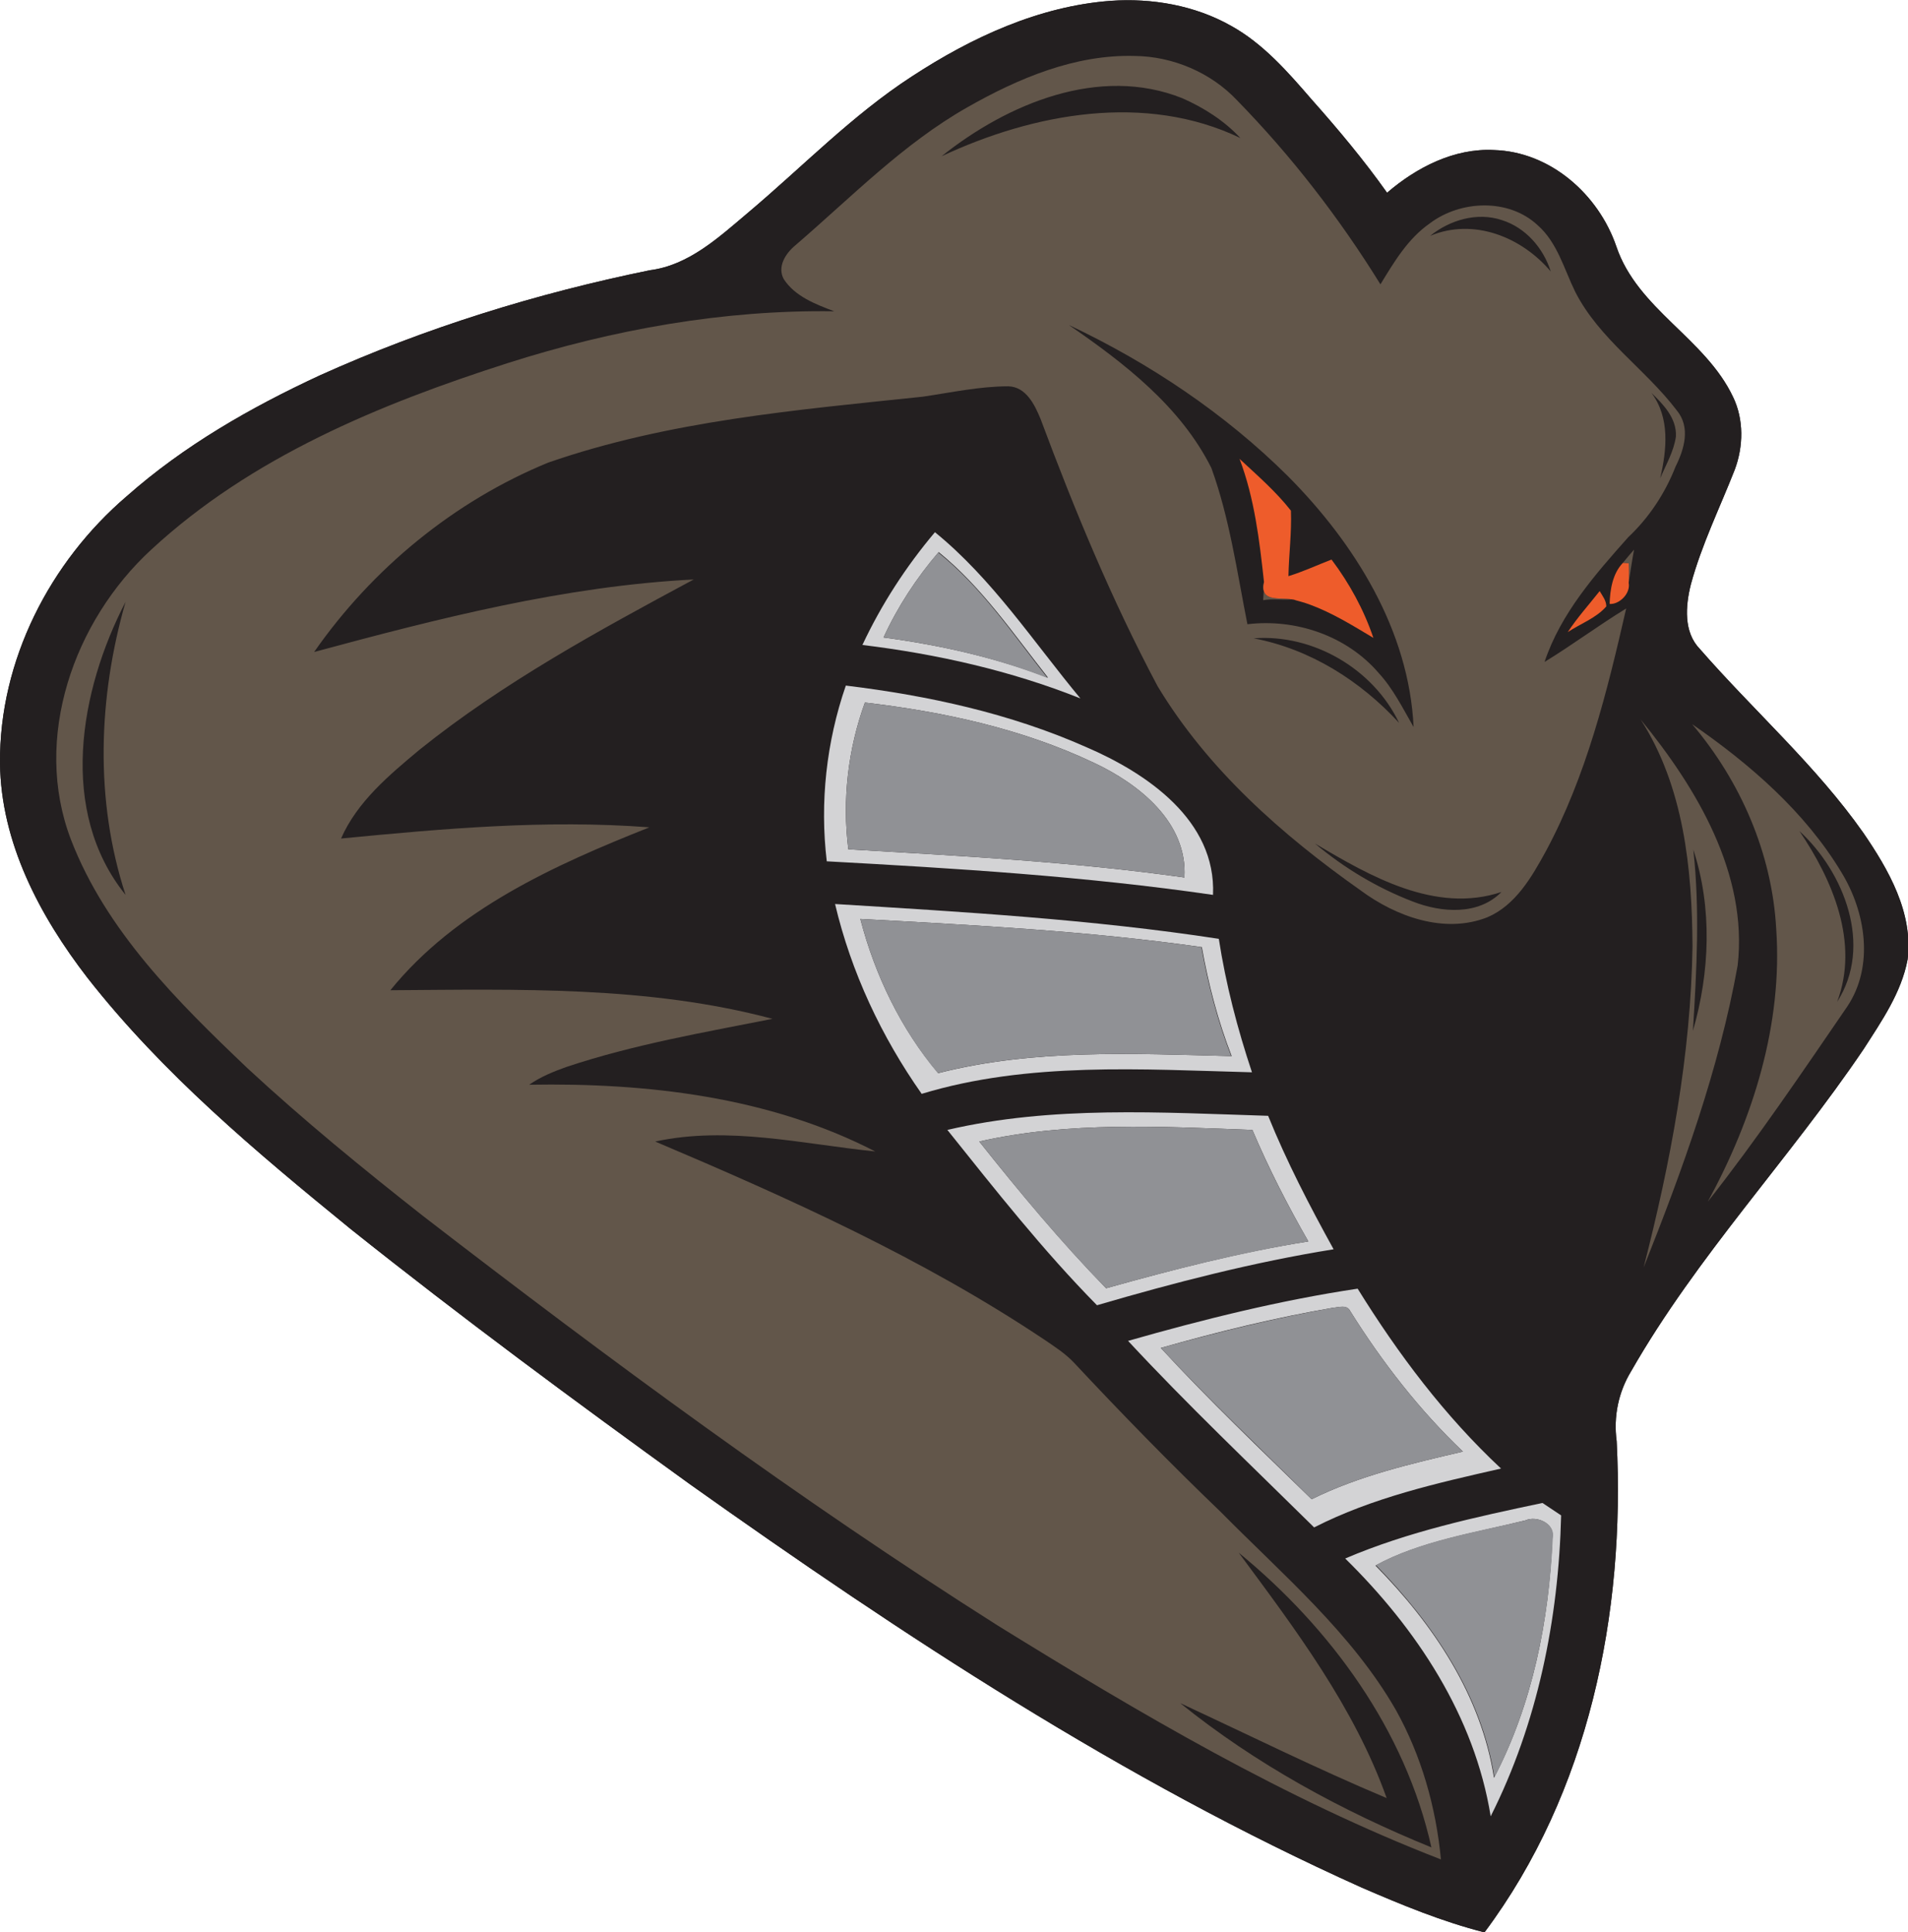 <?xml version="1.0" encoding="utf-8"?>
<svg xmlns="http://www.w3.org/2000/svg" xmlns:xlink="http://www.w3.org/1999/xlink" version="1.1" id="Layer_2" x="0px" y="0px" viewBox="91.4 79.3 460.4 466.2" enable-background="new 91.4 79.3 460.4 466.2">
<g>
	<g>
		<path fill="#231F20" d="M311.5,97.7c14.4-9.4,30.6-16.9,47.9-18.2c10-0.7,20.3,1.1,29,6c7.8,4.3,13.8,11.2,19.5,17.8&#xD;&#xA;			c6.4,7.2,12.6,14.6,18.2,22.5c7.1-6.1,16.2-10.8,25.8-10.3c13.6,0.4,25.2,10.7,29.5,23.2c5.1,15.2,21.5,22.2,28.2,36.4&#xD;&#xA;			c2.6,5.4,2.5,11.9,0.4,17.5c-3.6,9.2-8,18.1-10.6,27.7c-1.3,5.2-1.8,11.5,2.2,15.6c13,14.9,28,28.1,39.4,44.3&#xD;&#xA;			c6.1,8.9,12.1,19.3,10.7,30.6c-1.5,8-6.3,14.9-10.6,21.6c-17.9,26.5-40.2,49.9-56.1,77.7c-3.1,5.1-4.3,11-3.5,16.9&#xD;&#xA;			c2.1,41.5-6.7,84.8-31.9,118.5c-10.2-2.6-19.9-6.6-29.6-10.8c-57.7-25.9-110.7-60.8-162.1-97.3c-27.7-20-55.2-40.3-81.9-61.6&#xD;&#xA;			c-22.7-18.5-45.4-37.5-63.5-60.6c-11.5-14.9-20.9-32.6-21.1-51.8c-0.2-24.7,12-48.5,30.6-64.4c13.8-12.2,29.9-21.4,46.5-29.1&#xD;&#xA;			c25.5-11.5,52.3-19.8,79.7-25.4c9.4-1.2,16.6-7.9,23.6-13.8C285,119.6,297,107.1,311.5,97.7z"/>
	</g>
	<path fill="#231F20" d="M318.6,117c15.9-12.6,38.1-22,58.1-14c5.2,2.3,10.2,5.4,14,9.6C367.8,101.6,340.9,106.5,318.6,117z"/>
	<path fill="#231F20" d="M436.5,136.2c4.8-3.8,11.4-5.8,17.3-3.8c5.7,1.8,10,6.8,11.8,12.4C458.6,136.5,447,131.8,436.5,136.2z"/>
	<g>
		<path fill="#231F20" d="M349.3,157.7c19.5,9.1,37.7,21.3,53,36.5c16,16.2,29.2,37.2,30.3,60.5c-2.6-4.5-4.8-9.2-8.4-13&#xD;&#xA;			c-7.7-9-20-13.2-31.7-11.8c-2.5-12.6-4.2-25.6-8.7-37.7C376.3,177.5,362.7,167,349.3,157.7z M390.5,190c3.6,9.5,4.8,19.7,5.9,29.7&#xD;&#xA;			c0,1.5-0.1,2.9-0.2,4.4c2.3-0.5,4.6,0,6.9-0.2c0.2,0.1,0.7,0.2,0.9,0.2c1.1,0.3,2.2,0.7,3.3,1c5.5,2,10.5,5.1,15.5,8.1&#xD;&#xA;			c-2.3-6.8-5.8-13.2-10.1-18.9c-3.5,1.4-6.9,2.9-10.4,4c0.1-5.3,0.9-10.6,0.6-15.8C399.3,197.9,394.8,193.9,390.5,190z"/>
	</g>
	<path fill="#231F20" d="M489.9,174.1c2.8,2.8,6.1,6.2,5.9,10.5c-0.6,3.6-2.5,6.8-3.8,10.1C493.6,187.8,494.4,180,489.9,174.1z"/>
	<path fill="#231F20" d="M121.7,295.2c-16.2-20.2-11-49.3,0-70.7C115.1,247.4,114.2,272.3,121.7,295.2z"/>
	<path fill="#231F20" d="M393.9,233.3c14.4-1.1,28.9,7.4,35.1,20.4C419.7,243.5,407.6,235.8,393.9,233.3z"/>
	<path fill="#231F20" d="M525.6,279.8c10.8,9.9,17.8,27.7,9.1,41.2C540.1,306.6,533.6,291.6,525.6,279.8z"/>
	<path fill="#231F20" d="M408.7,282.8c13.3,7.9,29.1,17,45,11.7c-5.6,5.7-14.5,5-21.4,2.3C423.8,293.6,415.8,288.7,408.7,282.8z"/>
	<path fill="#231F20" d="M500,284.3c4.6,14.1,4.1,29.7-0.1,43.7C500.8,313.5,501.6,298.8,500,284.3z"/>
	<path fill="#231F20" d="M390.3,453.9c22.2,18.2,40.2,42.8,46.5,71.1c-21.6-8.8-42.4-20.2-60.6-34.8c16.6,7.6,33,15.8,49.8,22.9&#xD;&#xA;		C418.2,491.2,404,472.4,390.3,453.9z"/>
</g>
<g>
	<g>
		<polygon fill="none" points="253.1,383.1 270.3,372.4 267.2,368.9 260.7,373.1 256.5,368.3 263.1,364.1 260,360.3 242.7,370.7 &#xD;&#xA;			246.2,374.5 252.7,370.3 256.9,375.1 250.3,379.3"/>
		<polygon fill="none" points="264.1,389.3 260.3,385.1 273.8,376.9 271,373.4 253.8,383.8 260.3,391.4"/>
		<g>
			<polygon fill="none" points="283.4,388.3 275.1,378.6 271.3,380.7 274.1,384.1 264.5,389.6 264.5,389.6 260.7,392 260.7,392 &#xD;&#xA;				260.7,392 264.1,395.8 277.2,387.9 279.6,390.3"/>
			<polygon fill="none" points="292,398.6 278.6,401 285.8,391.4 283.8,388.9 283.8,388.9 279.3,391.4 270.7,403.8 273.1,406.9 &#xD;&#xA;				295.5,403.1"/>
		</g>
	</g>
	<g>
		<path fill="none" d="M280,412.7c-1,0.3-2.1,0.3-3.1-0.3c-0.7-1-0.3-1.7,0.3-2.8c1-0.3,2.1-0.3,3.1,0.3&#xD;&#xA;			C281.3,410.7,281,412.4,280,412.7z"/>
		<path fill="none" d="M288.9,417.9c-2.1,1.4-5.2,2.1-6.9-0.3c-2.1-2.4-0.3-4.5,2.1-5.9c2.1-1.4,5.2-2.1,7.2,0&#xD;&#xA;			C293.1,414.5,291,416.5,288.9,417.9z M285.5,414.1c-0.7,0.3-2.4,1.4-1.7,2.1c0.7,0.7,2.8-0.3,3.1-0.7s2.4-1.4,1.7-2.1&#xD;&#xA;			C288.2,412.7,286.2,413.8,285.5,414.1z"/>
		<path fill="none" d="M295.8,418.2l-1,0.7l0,0c1,0,2.1,0.3,3.1,1l-2.4,1.4c0,0,0-0.3-0.3-0.3c-1.4-1.4-2.4-0.7-3.8,0l-4.5,2.8&#xD;&#xA;			l-1.7-2.1l9-5.2L295.8,418.2z"/>
		<path fill="none" d="M289.6,428.9c-0.7,0.3-1,1-0.7,1.7c1,1,2.4,0,3.1-0.7l1.4-0.7l0,0c-0.3,0-1,0-1.4,0s-1-0.3-1-0.7&#xD;&#xA;			c-0.7-1-0.3-1.7,0-2.8s1.7-1.7,2.8-2.4c1.7-1,4.8-2.8,6.6-0.7c0.7,0.7,0.3,1.7,0,2.1l0,0l1-0.7l1.7,2.1l-9.7,5.9&#xD;&#xA;			c-2.8,1.7-4.5,1.4-6.2-0.7c-1.7-2.1-1-3.4,1-4.8L289.6,428.9L289.6,428.9z M296.9,427.2c0.3-0.3,2.4-1.4,1.7-2.1s-2.8,0.3-3.1,0.7&#xD;&#xA;			c-0.7,0.3-2.4,1.4-1.7,2.1C294.4,428.6,296.5,427.6,296.9,427.2z"/>
	</g>
</g>
<g>
	<g>
		<g>
			<path fill="#231F20" d="M311.5,97.7c14.4-9.4,30.6-16.9,47.9-18.2c10-0.7,20.3,1.1,29,6c7.8,4.3,13.8,11.2,19.5,17.8&#xD;&#xA;				c6.4,7.2,12.6,14.6,18.2,22.5c7.1-6.1,16.2-10.8,25.8-10.3c13.6,0.4,25.2,10.7,29.5,23.2c5.1,15.2,21.5,22.2,28.2,36.4&#xD;&#xA;				c2.6,5.4,2.5,11.9,0.4,17.5c-3.6,9.2-8,18.1-10.6,27.7c-1.3,5.2-1.8,11.5,2.2,15.6c13,14.9,28,28.1,39.4,44.3&#xD;&#xA;				c6.1,8.9,12.1,19.3,10.7,30.6c-1.5,8-6.3,14.9-10.6,21.6c-17.9,26.5-40.2,49.9-56.1,77.7c-3.1,5.1-4.3,11-3.5,16.9&#xD;&#xA;				c2.1,41.5-6.7,84.8-31.9,118.5c-10.2-2.6-19.9-6.6-29.6-10.8c-57.7-25.9-110.7-60.8-162.1-97.3c-27.7-20-55.2-40.3-81.9-61.6&#xD;&#xA;				c-22.7-18.5-45.4-37.5-63.5-60.6c-11.5-14.9-20.9-32.6-21.1-51.8c-0.2-24.7,12-48.5,30.6-64.4c13.8-12.2,29.9-21.4,46.5-29.1&#xD;&#xA;				c25.5-11.5,52.3-19.8,79.7-25.4c9.4-1.2,16.6-7.9,23.6-13.8C285,119.6,297,107.1,311.5,97.7z M324.8,105.2&#xD;&#xA;				c-15.5,8.8-28,21.7-41.4,33.3c-2.3,1.9-4.5,5.1-2.8,8.1c2.7,4.2,7.7,6.1,12.2,7.8c-26.7-0.4-53.4,4.3-78.8,12.5&#xD;&#xA;				c-30.8,9.9-61.9,22.7-86,45c-18.7,17.2-28.7,45.4-19.4,69.9c8.5,22.1,25.8,39.2,42.6,55.2c13.5,12.5,27.8,24.2,42.3,35.6&#xD;&#xA;				c45,34.8,90.8,68.5,138.8,98.9c34.2,21.2,69.2,41.9,106.9,56.4c-1.2-12.6-4.7-25-10.9-36.1c-10.7-18.6-27.3-32.7-42.2-47.7&#xD;&#xA;				c-12.2-11.7-24-23.7-35.5-36.1c-2-2.2-4.6-3.9-7.1-5.5c-29.3-19.5-61.5-34.1-93.9-47.8c17.6-3.7,35.5,0.6,53.1,2.4&#xD;&#xA;				c-25.5-13.2-55.1-16.6-83.5-16.1c2.7-2,5.8-3.3,9-4.3c16.1-5.5,33-8.3,49.7-11.6c-30-8-61.4-7.2-92.2-6.9&#xD;&#xA;				c15.9-19.6,39.7-30.2,62.5-39.3c-24.8-1.9-49.7,0.3-74.4,2.7c3.9-8.9,11.6-15.3,18.9-21.4c20.4-16.3,43.3-28.8,66.2-41.1&#xD;&#xA;				c-31.1,1.6-61.6,9.4-91.6,17.5c14-20.1,33.8-36.4,56.5-45.7c29.1-10,60-12.7,90.4-15.9c6.8-1,13.7-2.5,20.6-2.5&#xD;&#xA;				c4.3,0,6.3,4.4,7.8,7.9c8.2,21.9,17.2,43.7,28.2,64.4c12.1,20.1,30,36,49,49.3c8.5,6.3,20.2,10.6,30.6,6.5&#xD;&#xA;				c6.8-2.9,10.7-9.7,14.1-15.9c9.8-18.2,14.8-38.6,19.4-58.6c-6.6,4.2-13,8.8-19.7,12.9c3.9-11.6,12.2-21.1,20.2-30.1&#xD;&#xA;				c5-4.7,8.9-10.6,11.4-17c2.2-4.2,3.7-9.6,0.3-13.6c-7.6-10-18.7-17.2-24.5-28.6c-2.8-5.5-4.4-11.9-9.1-16.1&#xD;&#xA;				c-7.1-6.5-18.6-5.9-26-0.4c-5.3,3.7-8.6,9.4-11.9,14.7c-9.9-16-21.5-31-34.6-44.4c-6.3-6.7-15.5-10.6-24.7-10.7&#xD;&#xA;				C350.8,92.5,337.1,98.2,324.8,105.2z M299.5,234.9c17.9,2.3,35.8,6.3,52.6,13c-11.3-13.7-21.2-28.9-35.1-40.1&#xD;&#xA;				C310,215.9,304.1,225.1,299.5,234.9z M483,215.1c-2.5,2.6-3.1,6.5-3.2,9.9c2.1,0.2,5-2.4,4.6-5.1c0.4-2.7,0.8-5.4,1.3-8&#xD;&#xA;				C484.8,212.9,483.8,214,483,215.1z M469.7,231.8c3.1-2,6.9-3.4,9.3-6.2c0-1.4-0.9-2.5-1.6-3.7C474.7,225.2,472,228.3,469.7,231.8&#xD;&#xA;				z M290.9,287.1c31.1,1.8,62.3,3.6,93.2,8.2c0.8-18-16-29.5-30.7-35.7c-18.3-8.1-38.1-12.4-57.9-14.8&#xD;&#xA;				C290.8,258.3,289.2,272.8,290.9,287.1z M487.3,252.9c10.4,16.2,12.5,36,12.5,54.8c-0.3,26.2-5.3,52.1-11.8,77.5&#xD;&#xA;				c9.5-23.6,18.2-47.8,22.7-72.9C513.1,290,500.8,269.4,487.3,252.9z M499.7,254c11.7,13.8,19.3,31.2,20.3,49.3&#xD;&#xA;				c1.6,23-5.6,45.8-16.5,65.8c11.9-15.1,22.7-31.1,33.6-47c6.6-9.8,4.5-22.9-1.4-32.5C526.9,275.1,513.7,263.6,499.7,254z&#xD;&#xA;				 M292.9,297.4c3.9,16.5,11.2,32,20.9,45.9c25.7-7.8,53.2-6,79.7-5.2c-3.6-10.5-6.4-21.3-8-32.2&#xD;&#xA;				C354.8,301.1,323.8,299.3,292.9,297.4z M320,351.9c11.5,14.5,23.1,29.1,36.1,42.3c18.8-5.5,37.7-10.4,57.1-13.5&#xD;&#xA;				c-5.8-10.5-11.3-21.1-15.8-32.2C371.7,347.7,345.3,346,320,351.9z M363.6,402.8c14.4,15.5,29.8,30.1,44.9,45&#xD;&#xA;				c14.1-7.2,29.8-10.7,45.1-14.2c-13.6-12.7-24.8-27.7-34.6-43.4C400.2,393,381.8,397.6,363.6,402.8z M416,455.3&#xD;&#xA;				c17.2,16.9,31.2,38,35.1,62.2c11.3-22.4,16.4-47.6,17-72.6c-1.5-1-3-2-4.5-3C447.5,445.4,431.2,448.8,416,455.3z"/>
		</g>
		<path fill="#231F20" d="M318.6,117c15.9-12.6,38.1-22,58.1-14c5.2,2.3,10.2,5.4,14,9.6C367.8,101.6,340.9,106.5,318.6,117z"/>
		<path fill="#231F20" d="M436.5,136.2c4.8-3.8,11.4-5.8,17.3-3.8c5.7,1.8,10,6.8,11.8,12.4C458.6,136.5,447,131.8,436.5,136.2z"/>
		<g>
			<path fill="#231F20" d="M349.3,157.7c19.5,9.1,37.7,21.3,53,36.5c16,16.2,29.2,37.2,30.3,60.5c-2.6-4.5-4.8-9.2-8.4-13&#xD;&#xA;				c-7.7-9-20-13.2-31.7-11.8c-2.5-12.6-4.2-25.6-8.7-37.7C376.3,177.5,362.7,167,349.3,157.7z M390.5,190&#xD;&#xA;				c3.6,9.5,4.8,19.7,5.9,29.7c0,1.5-0.1,2.9-0.2,4.4c2.3-0.5,4.6,0,6.9-0.2c0.2,0.1,0.7,0.2,0.9,0.2c1.1,0.3,2.2,0.7,3.3,1&#xD;&#xA;				c5.5,2,10.5,5.1,15.5,8.1c-2.3-6.8-5.8-13.2-10.1-18.9c-3.5,1.4-6.9,2.9-10.4,4c0.1-5.3,0.9-10.6,0.6-15.8&#xD;&#xA;				C399.3,197.9,394.8,193.9,390.5,190z"/>
		</g>
		<path fill="#231F20" d="M489.9,174.1c2.8,2.8,6.1,6.2,5.9,10.5c-0.6,3.6-2.5,6.8-3.8,10.1C493.6,187.8,494.4,180,489.9,174.1z"/>
		<path fill="#231F20" d="M121.7,295.2c-16.2-20.2-11-49.3,0-70.7C115.1,247.4,114.2,272.3,121.7,295.2z"/>
		<path fill="#231F20" d="M393.9,233.3c14.4-1.1,28.9,7.4,35.1,20.4C419.7,243.5,407.6,235.8,393.9,233.3z"/>
		<path fill="#231F20" d="M525.6,279.8c10.8,9.9,17.8,27.7,9.1,41.2C540.1,306.6,533.6,291.6,525.6,279.8z"/>
		<path fill="#231F20" d="M408.7,282.8c13.3,7.9,29.1,17,45,11.7c-5.6,5.7-14.5,5-21.4,2.3C423.8,293.6,415.8,288.7,408.7,282.8z"/>
		<path fill="#231F20" d="M500,284.3c4.6,14.1,4.1,29.7-0.1,43.7C500.8,313.5,501.6,298.8,500,284.3z"/>
		<path fill="#231F20" d="M390.3,453.9c22.2,18.2,40.2,42.8,46.5,71.1c-21.6-8.8-42.4-20.2-60.6-34.8c16.6,7.6,33,15.8,49.8,22.9&#xD;&#xA;			C418.2,491.2,404,472.4,390.3,453.9z"/>
	</g>
	<g>
		<g>
			<path fill="#62564A" d="M324.8,105.2c12.3-7,26-12.8,40.4-12.4c9.2,0.1,18.4,4,24.7,10.7c13.1,13.4,24.7,28.4,34.6,44.4&#xD;&#xA;				c3.3-5.4,6.6-11,11.9-14.7c7.4-5.6,19-6.1,26,0.4c4.8,4.2,6.4,10.6,9.1,16.1c5.8,11.4,16.9,18.6,24.5,28.6&#xD;&#xA;				c3.4,4.1,1.8,9.4-0.3,13.6c-2.5,6.4-6.4,12.3-11.4,17c-8,9-16.3,18.4-20.2,30.1c6.7-4.1,13-8.8,19.7-12.9&#xD;&#xA;				c-4.6,20.1-9.6,40.4-19.4,58.6c-3.4,6.2-7.3,13-14.1,15.9c-10.4,4.1-22.1-0.2-30.6-6.5c-19-13.4-36.9-29.2-49-49.3&#xD;&#xA;				c-11-20.7-20-42.4-28.2-64.4c-1.4-3.4-3.5-7.8-7.8-7.9c-6.9,0-13.8,1.5-20.6,2.5c-30.4,3.2-61.3,5.8-90.4,15.9&#xD;&#xA;				c-22.7,9.3-42.5,25.6-56.5,45.7c30-8.1,60.4-15.9,91.6-17.5c-22.9,12.3-45.9,24.8-66.2,41.1c-7.3,6.1-15,12.5-18.9,21.4&#xD;&#xA;				c24.7-2.4,49.6-4.6,74.4-2.7c-22.9,9.1-46.7,19.8-62.5,39.3c30.8-0.2,62.2-1.1,92.2,6.9c-16.7,3.3-33.5,6.2-49.7,11.6&#xD;&#xA;				c-3.1,1.1-6.3,2.4-9,4.3c28.4-0.5,57.9,2.9,83.5,16.1c-17.6-1.8-35.5-6.2-53.1-2.4c32.3,13.7,64.6,28.2,93.9,47.8&#xD;&#xA;				c2.5,1.7,5,3.3,7.1,5.5c11.5,12.3,23.3,24.4,35.5,36.1c14.9,15.1,31.5,29.1,42.2,47.7c6.2,11.1,9.7,23.5,10.9,36.1&#xD;&#xA;				c-37.7-14.6-72.6-35.2-106.9-56.4c-48-30.4-93.8-64.2-138.8-98.9c-14.5-11.4-28.8-23.1-42.3-35.6c-16.8-16-34.1-33.1-42.6-55.2&#xD;&#xA;				c-9.3-24.4,0.7-52.7,19.4-69.9c24.1-22.3,55.1-35.1,86-45c25.4-8.1,52.1-12.9,78.8-12.5c-4.5-1.7-9.5-3.6-12.2-7.8&#xD;&#xA;				c-1.6-3,0.5-6.2,2.8-8.1C296.8,126.9,309.3,114,324.8,105.2z M318.6,117c22.2-10.4,49.2-15.4,72.1-4.4c-3.9-4.2-8.8-7.3-14-9.6&#xD;&#xA;				C356.7,95,334.5,104.3,318.6,117z M436.5,136.2c10.5-4.4,22.1,0.3,29.1,8.6c-1.8-5.7-6.1-10.6-11.8-12.4&#xD;&#xA;				C447.8,130.4,441.2,132.4,436.5,136.2z M349.3,157.7c13.4,9.2,27,19.7,34.4,34.5c4.4,12.1,6.2,25.1,8.7,37.7&#xD;&#xA;				c11.7-1.4,24,2.8,31.7,11.8c3.5,3.8,5.8,8.5,8.4,13c-1.1-23.3-14.2-44.3-30.3-60.5C387,179.1,368.8,166.9,349.3,157.7z&#xD;&#xA;				 M489.9,174.1c4.5,6,3.7,13.7,2.1,20.6c1.4-3.3,3.3-6.5,3.8-10.1C496,180.2,492.8,176.9,489.9,174.1z M121.7,295.2&#xD;&#xA;				c-7.5-22.9-6.6-47.7,0-70.7C110.6,245.9,105.4,275,121.7,295.2z M393.9,233.3c13.7,2.6,25.8,10.3,35.1,20.4&#xD;&#xA;				C422.8,240.7,408.3,232.2,393.9,233.3z M408.7,282.8c7,5.9,15,10.7,23.6,14c6.9,2.7,15.8,3.4,21.4-2.3&#xD;&#xA;				C437.8,299.8,422,290.7,408.7,282.8z M390.3,453.9c13.7,18.5,27.9,37.3,35.7,59.2c-16.9-7.1-33.2-15.2-49.8-22.9&#xD;&#xA;				c18.2,14.7,39,26,60.6,34.8C430.5,496.7,412.5,472.1,390.3,453.9z"/>
		</g>
		<path fill="#62564A" d="M483,215.1c0.9-1.1,1.8-2.2,2.7-3.2c-0.5,2.7-0.9,5.4-1.3,8c0.1-1.6,0.1-3.1,0-4.7&#xD;&#xA;			C484.1,215.2,483.3,215.1,483,215.1z"/>
		<path fill="#62564A" d="M396.4,219.7c-1.1,4.9,3.6,3.7,6.7,4.2c-2.3,0.2-4.6-0.2-6.9,0.2C396.3,222.6,396.4,221.1,396.4,219.7z"/>
		<path fill="#62564A" d="M404.1,224.1c1.1,0.3,2.2,0.6,3.3,1C406.3,224.7,405.2,224.4,404.1,224.1z"/>
		<g>
			<path fill="#62564A" d="M487.3,252.9c13.5,16.5,25.9,37.2,23.4,59.3c-4.5,25.1-13.3,49.3-22.7,72.9c6.5-25.3,11.4-51.2,11.8-77.5&#xD;&#xA;				C499.7,288.9,497.7,269.1,487.3,252.9z M500,284.3c1.6,14.5,0.8,29.2-0.1,43.7C504,313.9,504.6,298.3,500,284.3z"/>
		</g>
		<g>
			<path fill="#62564A" d="M499.7,254c13.9,9.6,27.2,21.1,36,35.7c5.9,9.6,8,22.7,1.4,32.5c-10.9,15.9-21.7,31.9-33.6,47&#xD;&#xA;				c10.9-20,18.1-42.8,16.5-65.8C519,285.2,511.4,267.8,499.7,254z M525.6,279.8c8,11.8,14.5,26.9,9.1,41.2&#xD;&#xA;				C543.4,307.5,536.4,289.7,525.6,279.8z"/>
		</g>
	</g>
	<g>
		<path fill="#EE5C2B" d="M390.5,190c4.3,4,8.8,7.9,12.4,12.5c0.2,5.3-0.5,10.6-0.6,15.8c3.6-1.1,7-2.7,10.4-4&#xD;&#xA;			c4.3,5.7,7.8,12.1,10.1,18.9c-5-3-10-6.1-15.5-8.1c-1.1-0.4-2.2-0.7-3.3-1c-0.2-0.1-0.7-0.2-0.9-0.2c-3.1-0.5-7.8,0.7-6.7-4.2&#xD;&#xA;			C395.3,209.6,394.1,199.5,390.5,190z"/>
		<path fill="#EE5C2B" d="M479.8,225c0.1-3.4,0.7-7.3,3.2-9.9c0.4,0,1.1,0.1,1.4,0.1c0.1,1.6,0.1,3.1,0,4.7&#xD;&#xA;			C484.9,222.6,482,225.2,479.8,225z"/>
		<path fill="#EE5C2B" d="M469.7,231.8c2.3-3.5,5.1-6.6,7.7-9.9c0.7,1.2,1.6,2.3,1.6,3.7C476.6,228.4,472.7,229.8,469.7,231.8z"/>
	</g>
	<g>
		<g>
			<path fill="#D3D3D5" d="M299.5,234.9c4.6-9.8,10.5-18.9,17.5-27.2c13.9,11.3,23.8,26.5,35.1,40.1&#xD;&#xA;				C335.3,241.1,317.5,237.1,299.5,234.9z M304.6,233.1c13.5,1.8,26.9,4.8,39.7,9.7c-8.3-10.5-15.9-21.8-26.4-30.3&#xD;&#xA;				C312.5,218.8,308,225.7,304.6,233.1z"/>
		</g>
		<g>
			<path fill="#D3D3D5" d="M290.9,287.1c-1.7-14.2-0.1-28.8,4.6-42.4c19.8,2.4,39.6,6.7,57.9,14.8c14.7,6.3,31.5,17.7,30.7,35.7&#xD;&#xA;				C353.2,290.7,322,288.8,290.9,287.1z M300.1,248.8c-4.1,11.3-5.5,23.5-4,35.4c27.1,1.6,54.2,3,81.1,6.8&#xD;&#xA;				c0.8-13.3-11-22.6-21.9-27.7C338,255.1,319,251,300.1,248.8z"/>
		</g>
		<g>
			<path fill="#D3D3D5" d="M292.9,297.4c30.9,1.9,61.9,3.7,92.6,8.4c1.7,11,4.5,21.7,8,32.2c-26.5-0.7-54-2.6-79.7,5.2&#xD;&#xA;				C304.1,329.4,296.8,313.9,292.9,297.4z M299,301c3.5,13.5,9.8,26.6,18.8,37.2c23.1-5.9,47.2-4.7,70.8-4.1&#xD;&#xA;				c-3.3-8.5-5.6-17.3-7.2-26.3C354,303.9,326.5,302.5,299,301z"/>
		</g>
		<g>
			<path fill="#D3D3D5" d="M320,351.9c25.3-5.9,51.6-4.2,77.4-3.4c4.5,11.1,10,21.7,15.8,32.2c-19.3,3.1-38.3,8-57.1,13.5&#xD;&#xA;				C343.1,381,331.6,366.4,320,351.9z M327.7,354.7c9.7,12.2,19.7,24.2,30.6,35.4c16.1-4.5,32.3-8.7,48.8-11.3&#xD;&#xA;				c-5-8.7-9.6-17.7-13.5-26.9C371.7,351.1,349.3,349.8,327.7,354.7z"/>
		</g>
		<g>
			<path fill="#D3D3D5" d="M363.6,402.8c18.2-5.2,36.7-9.8,55.4-12.6c9.8,15.8,21,30.7,34.6,43.4c-15.4,3.5-31,7-45.1,14.2&#xD;&#xA;				C393.4,432.9,378,418.3,363.6,402.8z M413.1,394.8c-14,2.4-27.9,5.8-41.6,9.7c11.6,12.6,24.1,24.5,36.4,36.5&#xD;&#xA;				c11.5-5.7,24.1-8.6,36.5-11.5c-10.5-10-19.5-21.6-27.2-33.9C416.4,394,414.5,394.7,413.1,394.8z"/>
		</g>
		<g>
			<path fill="#D3D3D5" d="M416,455.3c15.2-6.5,31.5-10,47.6-13.4c1.5,1,3,2,4.5,3c-0.6,25-5.7,50.2-17,72.6&#xD;&#xA;				C447.2,493.3,433.2,472.2,416,455.3z M459.5,446.1c-12.1,3-25.4,5-36.2,10.9c13.9,14.1,25.5,31.3,28.6,51.2&#xD;&#xA;				c9.3-17.8,13.3-38,14.1-57.9C466.6,446.8,462.2,444.9,459.5,446.1z"/>
		</g>
	</g>
	<g>
		<path fill="#909195" d="M304.6,233.1c3.4-7.4,7.9-14.3,13.2-20.5c10.5,8.4,18.1,19.8,26.4,30.3&#xD;&#xA;			C331.5,237.9,318.1,234.9,304.6,233.1z"/>
		<path fill="#909195" d="M300.1,248.8c18.9,2.2,37.9,6.3,55.2,14.5c10.9,5.1,22.7,14.4,21.9,27.7c-26.9-3.8-54-5.2-81.1-6.8&#xD;&#xA;			C294.6,272.3,296,260.1,300.1,248.8z"/>
		<path fill="#909195" d="M299,301c27.5,1.5,55.1,2.9,82.3,6.8c1.6,9,3.9,17.8,7.2,26.3c-23.6-0.6-47.7-1.8-70.8,4.1&#xD;&#xA;			C308.8,327.6,302.5,314.5,299,301z"/>
		<path fill="#909195" d="M327.7,354.7c21.6-4.9,44-3.6,65.9-2.8c3.9,9.3,8.5,18.2,13.5,26.9c-16.5,2.7-32.7,6.8-48.8,11.3&#xD;&#xA;			C347.4,379,337.4,366.9,327.7,354.7z"/>
		<path fill="#909195" d="M413.1,394.8c1.4-0.1,3.3-0.9,4.1,0.8c7.7,12.3,16.7,23.9,27.2,33.9c-12.4,2.9-25,5.8-36.5,11.5&#xD;&#xA;			c-12.2-12.1-24.7-23.9-36.4-36.5C385.2,400.7,399,397.3,413.1,394.8z"/>
		<path fill="#909195" d="M459.5,446.1c2.7-1.2,7.2,0.7,6.6,4.1c-0.9,20-4.9,40.1-14.1,57.9c-3.1-19.9-14.8-37.1-28.6-51.2&#xD;&#xA;			C434,451.1,447.3,449,459.5,446.1z"/>
	</g>
</g>
</svg>